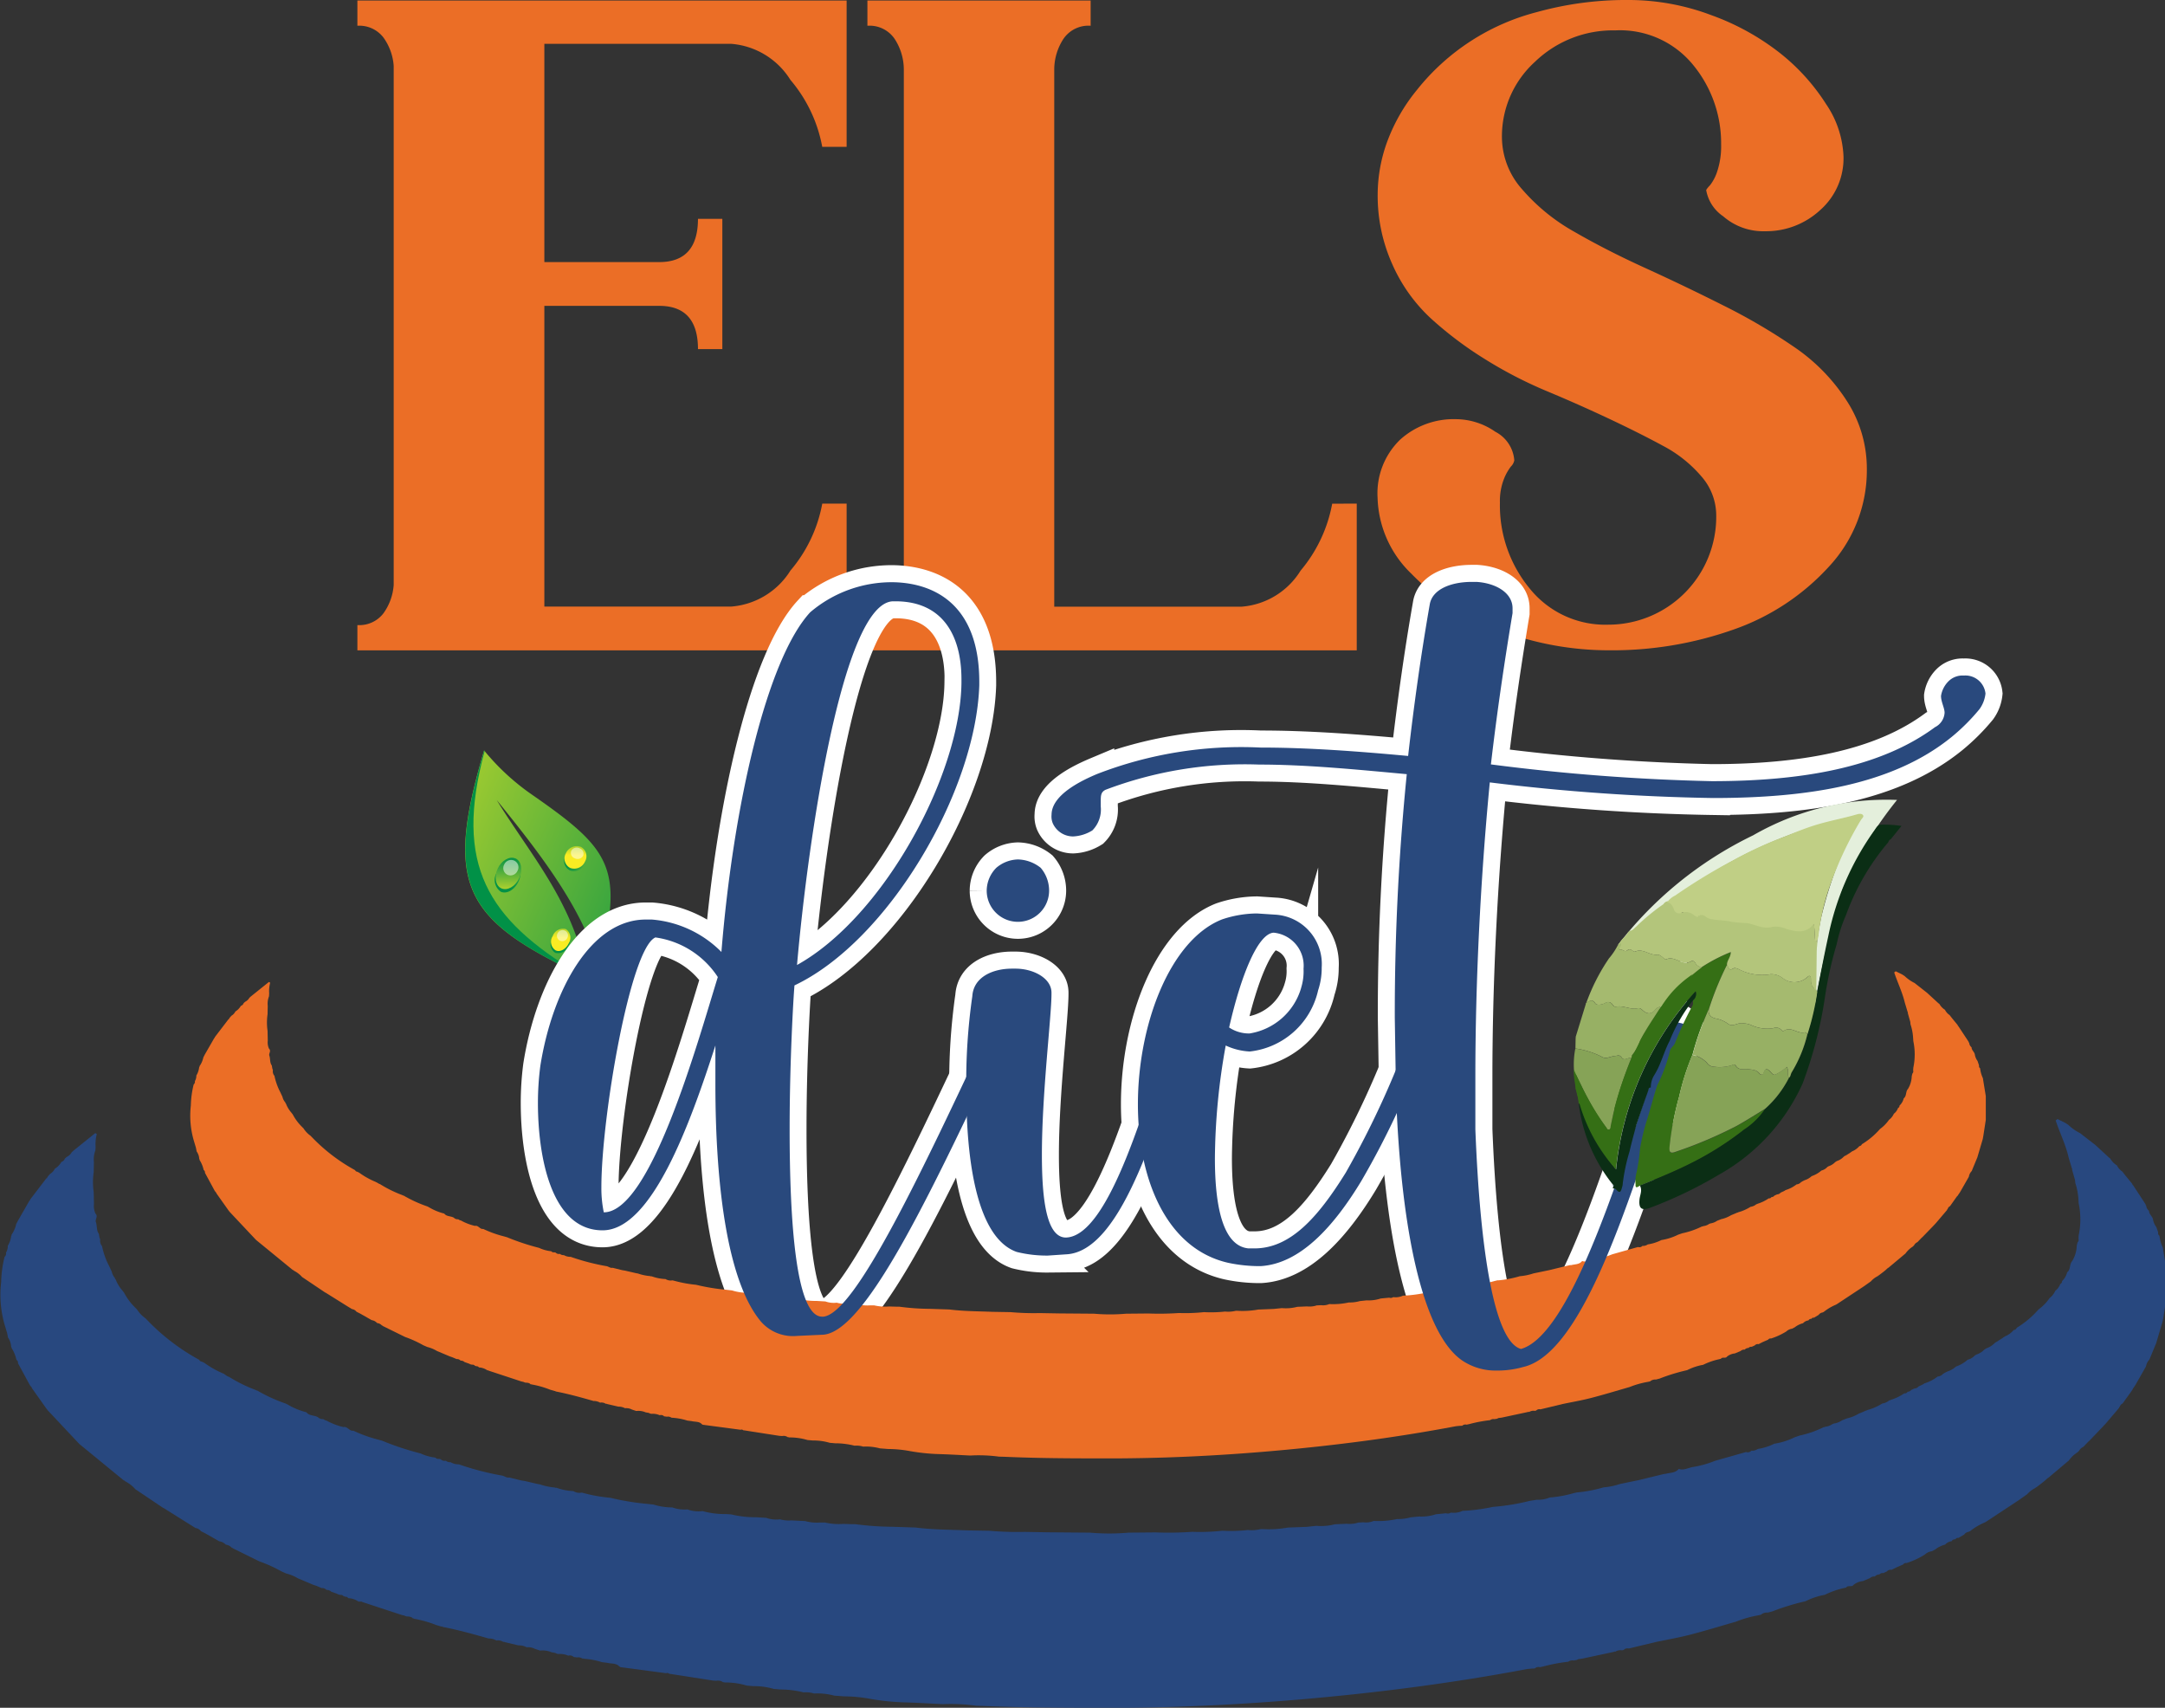 <svg xmlns="http://www.w3.org/2000/svg" xmlns:xlink="http://www.w3.org/1999/xlink" width="63.631" height="50.185" viewBox="0 0 63.631 50.185">
  <rect x="0" y="0" width="63.631" height="50.185" fill="#333333" stroke="none"/>
  <defs>
    <linearGradient id="linear-gradient" x1="1.408" y1="1.023" x2="-0.775" y2="-0.129" gradientUnits="objectBoundingBox">
      <stop offset="0" stop-color="#019147"/>
      <stop offset="1" stop-color="#f9ec23"/>
    </linearGradient>
    <linearGradient id="linear-gradient-2" x1="-0.095" y1="0.389" x2="-1.767" y2="-0.267" xlink:href="#linear-gradient"/>
    <linearGradient id="linear-gradient-3" x1="0.541" y1="0.635" x2="3.342" y2="0.635" xlink:href="#linear-gradient"/>
    <linearGradient id="linear-gradient-4" x1="0.335" y1="0.036" x2="0.31" y2="1.352" xlink:href="#linear-gradient"/>
    <linearGradient id="linear-gradient-5" x1="0.049" y1="-0.313" x2="2.972" y2="-0.313" xlink:href="#linear-gradient"/>
    <linearGradient id="linear-gradient-6" x1="-0.159" y1="-0.902" x2="-0.18" y2="0.395" xlink:href="#linear-gradient"/>
    <linearGradient id="linear-gradient-7" x1="1.54" y1="-0.324" x2="4.363" y2="-0.324" xlink:href="#linear-gradient"/>
    <linearGradient id="linear-gradient-8" x1="1.335" y1="-0.921" x2="1.311" y2="0.392" xlink:href="#linear-gradient"/>
  </defs>
  <g id="Group_9" data-name="Group 9" transform="translate(-66.363 -39.399)">
    <path id="Path_1" data-name="Path 1" d="M91.6,80.146c.759-2.912.374-3.45-1.965-5.073a6.852,6.852,0,0,1-1.4-1.294c-1.182,3.995-.615,4.993,3.035,6.683-.389-2.209-1.668-3.6-2.663-5.224,1.142,1.408,2.573,3.207,2.989,4.909Z" transform="translate(-7.644 -12.327)" fill-rule="evenodd" fill="url(#linear-gradient)"/>
    <path id="Path_2" data-name="Path 2" d="M88.252,73.795l-.014-.017c-1.15,3.89-.644,4.938,2.756,6.551-2.643-1.6-3.659-3.171-2.742-6.534Z" transform="translate(-7.644 -12.327)" fill-rule="evenodd" fill="url(#linear-gradient-2)"/>
    <path id="Path_3" data-name="Path 3" d="M89.624,78.864c.177.078.226.338.111.582s-.346.377-.521.3a.422.422,0,0,1-.109-.579c.113-.245.346-.377.52-.3Z" transform="translate(-8.132 -14.142)" fill-rule="evenodd" fill="url(#linear-gradient-3)"/>
    <path id="Path_4" data-name="Path 4" d="M89.654,78.712c.174.078.224.337.11.582s-.348.376-.521.3-.224-.337-.112-.579.349-.377.523-.3Z" transform="translate(-8.142 -14.088)" fill-rule="evenodd" fill="url(#linear-gradient-4)"/>
    <path id="Path_5" data-name="Path 5" d="M89.743,78.814a.214.214,0,0,1,.1.3.224.224,0,0,1-.292.119.216.216,0,0,1-.1-.3.223.223,0,0,1,.292-.119Z" transform="translate(-8.27 -14.126)" fill="#fff" fill-rule="evenodd" opacity="0.5"/>
    <path id="Path_6" data-name="Path 6" d="M92.688,78.29a.308.308,0,0,1,.128.434.343.343,0,0,1-.433.189.308.308,0,0,1-.126-.432.344.344,0,0,1,.431-.191Z" transform="translate(-9.27 -13.936)" fill-rule="evenodd" fill="url(#linear-gradient-5)"/>
    <path id="Path_7" data-name="Path 7" d="M92.705,78.18a.312.312,0,0,1,.128.434.347.347,0,0,1-.433.189.31.31,0,0,1-.129-.432.348.348,0,0,1,.434-.19Z" transform="translate(-9.276 -13.897)" fill-rule="evenodd" fill="url(#linear-gradient-6)"/>
    <path id="Path_8" data-name="Path 8" d="M92.778,78.252a.165.165,0,0,1,.1.222.185.185,0,0,1-.245.071.167.167,0,0,1-.1-.223.185.185,0,0,1,.245-.071Z" transform="translate(-9.378 -13.924)" fill="#fff" fill-rule="evenodd" opacity="0.5"/>
    <path id="Path_9" data-name="Path 9" d="M92.029,82.061a.3.3,0,0,1,.087.42.318.318,0,0,1-.384.208.3.3,0,0,1-.086-.418.319.319,0,0,1,.382-.211Z" transform="translate(-9.05 -15.291)" fill-rule="evenodd" fill="url(#linear-gradient-7)"/>
    <path id="Path_10" data-name="Path 10" d="M92.049,81.952a.306.306,0,0,1,.087.42c-.083.173-.255.268-.384.208a.3.3,0,0,1-.088-.418.322.322,0,0,1,.384-.21Z" transform="translate(-9.057 -15.252)" fill-rule="evenodd" fill="url(#linear-gradient-8)"/>
    <path id="Path_11" data-name="Path 11" d="M92.115,82.025a.154.154,0,0,1,.074.214.163.163,0,0,1-.215.083.157.157,0,0,1-.074-.214.164.164,0,0,1,.215-.083Z" transform="translate(-9.151 -15.279)" fill="#fff" fill-rule="evenodd" opacity="0.5"/>
    <g id="Group_1" data-name="Group 1" transform="translate(76.867 39.399)">
      <path id="Path_12" data-name="Path 12" d="M82.738,39.423H97.117v4.3H96.4a4.207,4.207,0,0,0-.935-1.967,2.259,2.259,0,0,0-1.738-1.06H88.233V47.11h3.375q1.139,0,1.14-1.271h.716v3.828h-.716q0-1.271-1.14-1.271H88.233v8.837h5.495a2.258,2.258,0,0,0,1.738-1.059,4.206,4.206,0,0,0,.935-1.967h.716v4.312H82.738v-.742a.891.891,0,0,0,.767-.348,1.618,1.618,0,0,0,.3-.833V41.345a1.616,1.616,0,0,0-.3-.832.89.89,0,0,0-.767-.348Z" transform="translate(-82.738 -39.408)" fill="#eb6e26"/>
      <path id="Path_13" data-name="Path 13" d="M120.491,54.207v4.312H106.112v-.742a.891.891,0,0,0,.767-.348,1.618,1.618,0,0,0,.3-.833V41.436a1.654,1.654,0,0,0-.27-.885.888.888,0,0,0-.8-.386v-.742h6.561v.742a.887.887,0,0,0-.8.386,1.654,1.654,0,0,0-.27.885v15.8h5.509a2.239,2.239,0,0,0,1.731-1.059,4.238,4.238,0,0,0,.929-1.967Z" transform="translate(-91.119 -39.408)" fill="#eb6e26"/>
      <path id="Path_14" data-name="Path 14" d="M133.139,43.439a2.318,2.318,0,0,0,.592,1.521,5.708,5.708,0,0,0,1.534,1.249q.943.545,2.089,1.067t2.294,1.1a17.339,17.339,0,0,1,2.089,1.226,5.518,5.518,0,0,1,1.535,1.573,3.658,3.658,0,0,1,.592,2.013,4.149,4.149,0,0,1-1.126,2.875,6.836,6.836,0,0,1-2.82,1.846,10.693,10.693,0,0,1-3.624.6,9.062,9.062,0,0,1-3.251-.6,6.768,6.768,0,0,1-2.565-1.65,3.214,3.214,0,0,1-.994-2.232,2.193,2.193,0,0,1,.665-1.71,2.349,2.349,0,0,1,1.643-.6,2.047,2.047,0,0,1,1.155.371,1.031,1.031,0,0,1,.555.839.346.346,0,0,1-.1.182,1.527,1.527,0,0,0-.212.386,1.773,1.773,0,0,0-.11.674,3.836,3.836,0,0,0,.877,2.527,2.849,2.849,0,0,0,2.309,1.06,3.171,3.171,0,0,0,3.171-3.223,1.738,1.738,0,0,0-.43-1.128,3.807,3.807,0,0,0-1.125-.9q-.695-.377-1.593-.8t-1.826-.81a12.552,12.552,0,0,1-1.827-.945,10.757,10.757,0,0,1-1.592-1.2,4.817,4.817,0,0,1-1.125-1.581,4.916,4.916,0,0,1-.432-2.066,4.556,4.556,0,0,1,.278-1.536,5.3,5.3,0,0,1,.877-1.527,6.615,6.615,0,0,1,3.522-2.285,9.806,9.806,0,0,1,2.7-.356,6.886,6.886,0,0,1,2.433.447,7.232,7.232,0,0,1,2.024,1.12,6.059,6.059,0,0,1,1.344,1.49A2.937,2.937,0,0,1,143.178,44a2.026,2.026,0,0,1-.686,1.573,2.337,2.337,0,0,1-1.622.621,1.787,1.787,0,0,1-1.228-.439,1.171,1.171,0,0,1-.5-.772.658.658,0,0,1,.11-.136,1.334,1.334,0,0,0,.219-.425,2.363,2.363,0,0,0,.11-.786,3.615,3.615,0,0,0-.818-2.323,2.772,2.772,0,0,0-2.294-1.021,3.3,3.3,0,0,0-2.359.923A2.955,2.955,0,0,0,133.139,43.439Z" transform="translate(-99.5 -39.399)" fill="#eb6e26"/>
    </g>
    <g id="Group_2" data-name="Group 2" transform="translate(82.169 56.504)">
      <path id="Path_15" data-name="Path 15" d="M97.565,87.8c-.953-1.128-1.341-3.845-1.341-6.984V79.683c-.74,2.293-1.869,5.432-3.316,5.432-1.517,0-1.905-2.187-1.905-3.739a8.346,8.346,0,0,1,.071-1.094c.352-2.222,1.481-4.3,3.1-4.3h.176a3.243,3.243,0,0,1,2.046.953c.353-4.339,1.341-8.608,2.611-9.983a3.692,3.692,0,0,1,2.469-.882c1.27.036,2.5.742,2.5,2.928V69.1c-.106,3.139-2.681,7.514-5.432,8.819-.036.423-.142,2.258-.142,4.234,0,2.645.177,5.5.953,5.5H99.4c.953-.106,2.928-4.339,4.868-8.466.071-.141.106-.176.248-.176a.269.269,0,0,1,.141.035.239.239,0,0,1,.14.212.277.277,0,0,1-.035.106c-2.046,4.3-4.057,8.713-5.363,8.819l-.776.036A1.249,1.249,0,0,1,97.565,87.8ZM96.3,77.672a2.622,2.622,0,0,0-1.834-1.164c-.741.317-1.588,5.291-1.588,7.337a3.467,3.467,0,0,0,.071.742C94.32,84.586,95.7,79.612,96.3,77.672Zm7.16-8.642v-.106c0-1.306-.564-2.294-1.94-2.294h-.071c-1.482.036-2.5,6.985-2.822,10.688C101.163,75.908,103.421,71.746,103.456,69.03Z" transform="translate(-91.004 -66.066)" fill="#fff" stroke="#fff" stroke-miterlimit="10" stroke-width="1"/>
      <path id="Path_16" data-name="Path 16" d="M112.12,90.305c-1.2-.423-1.482-2.787-1.482-4.762a17.645,17.645,0,0,1,.176-2.752c.035-.564.6-.811,1.164-.811h.106c.529,0,1.058.283,1.058.706v.036c0,.67-.282,2.928-.282,4.726,0,1.341.141,2.434.706,2.434,1.305-.035,2.4-4.162,3.069-6.138a.306.306,0,0,1,.246-.176l.142.035a.251.251,0,0,1,.106.212v.106c-.776,2.223-1.835,6.385-3.563,6.455l-.53.036A3.662,3.662,0,0,1,112.12,90.305Zm-.882-10.618a.964.964,0,0,1,.282-.67,1.017,1.017,0,0,1,.635-.246,1.114,1.114,0,0,1,.67.246,1.032,1.032,0,0,1,.248.67.917.917,0,1,1-1.835,0Z" transform="translate(-98.044 -70.621)" fill="#fff" stroke="#fff" stroke-miterlimit="10" stroke-width="1"/>
      <path id="Path_17" data-name="Path 17" d="M121.148,91.51c-1.834-.423-2.645-2.5-2.645-4.657,0-2.363.953-4.832,2.47-5.432A3.278,3.278,0,0,1,122,81.245l.529.035a1.454,1.454,0,0,1,1.375,1.552,2.054,2.054,0,0,1-.106.67,2.318,2.318,0,0,1-2.01,1.8,1.884,1.884,0,0,1-.706-.176,19.222,19.222,0,0,0-.317,3.316c0,1.341.212,2.575.988,2.646h.176c1.059,0,1.87-.917,2.681-2.223a26.6,26.6,0,0,0,1.94-4.233.265.265,0,0,1,.247-.176l.142.035c.106.035.106.141.106.212v.106a24.443,24.443,0,0,1-1.976,4.3c-.811,1.341-1.8,2.434-2.963,2.5A4.425,4.425,0,0,1,121.148,91.51Zm2.152-8.078a1.648,1.648,0,0,0,.071-.564.974.974,0,0,0-.882-1.058c-.459.035-.952,1.235-1.3,2.786a1.053,1.053,0,0,0,.6.176A1.888,1.888,0,0,0,123.3,83.432Z" transform="translate(-100.864 -71.508)" fill="#fff" stroke="#fff" stroke-miterlimit="10" stroke-width="1"/>
      <path id="Path_18" data-name="Path 18" d="M126.644,88.96c-1.2-.776-1.835-3.915-1.975-7.866l-.036-2.223a70.509,70.509,0,0,1,.353-7.161c-1.517-.14-2.963-.282-4.339-.282a11.538,11.538,0,0,0-4.515.741c-.141.07-.141.176-.141.353v.141a.871.871,0,0,1-.247.7,1.172,1.172,0,0,1-.564.177.653.653,0,0,1-.6-.389.522.522,0,0,1-.035-.247c0-.6.917-1.022,1.341-1.2a11.723,11.723,0,0,1,4.8-.776c1.375,0,2.822.106,4.339.247q.265-2.328.635-4.445c.071-.458.635-.67,1.234-.67h.142c.564.036,1.058.318,1.058.776v.142c-.247,1.482-.459,2.928-.636,4.445a60.679,60.679,0,0,0,6.491.493c2.611,0,4.939-.387,6.561-1.587a.509.509,0,0,0,.282-.423c0-.142-.105-.318-.105-.495a.779.779,0,0,1,.211-.423.586.586,0,0,1,.459-.176.594.594,0,0,1,.636.529.951.951,0,0,1-.176.459,5.912,5.912,0,0,1-.812.811c-1.728,1.411-4.232,1.8-7.019,1.8a60.982,60.982,0,0,1-6.561-.459c-.282,2.928-.424,5.961-.424,8.642v1.552c.142,3.633.564,6.243,1.341,6.455,1.764-.493,3.493-7.337,4.375-9.418a.364.364,0,0,1,.246-.176l.141.035a.3.3,0,0,1,.142.247l-.036.106c-1.129,2.61-2.645,9.241-4.8,9.735a2.755,2.755,0,0,1-.776.106A1.764,1.764,0,0,1,126.644,88.96Z" transform="translate(-99.444 -66.066)" fill="#fff" stroke="#fff" stroke-miterlimit="10" stroke-width="1"/>
    </g>
    <g id="Group_3" data-name="Group 3" transform="translate(71.95 67.918)">
      <path id="Path_19" data-name="Path 19" d="M78.123,92.681a.025.025,0,0,0-.028-.017l-1.08-.884-.008-.007-.768-.817,0,0-.035-.044h0l-.36-.508a.018.018,0,0,0-.012-.023l-.035-.046,0,0-.287-.53a.086.086,0,0,0-.038-.083.9.9,0,0,0-.124-.3.02.02,0,0,0-.006-.027.408.408,0,0,0-.076-.217l-.021-.109-.063-.211a2.614,2.614,0,0,1-.087-1.03,2.806,2.806,0,0,1,.083-.618.11.11,0,0,0,.036-.1.307.307,0,0,0,.043-.165.593.593,0,0,0,.083-.244.019.019,0,0,0,.008-.027.681.681,0,0,0,.114-.259l.043-.085.28-.487a.02.02,0,0,0,.014-.024l.391-.512.008-.011a.021.021,0,0,0,.021-.024l.026-.034.043-.049a.3.3,0,0,0,.117-.126.456.456,0,0,0,.16-.164l0,0a.125.125,0,0,0,.081-.079l.044-.041a.288.288,0,0,0,.127-.119h0l.046-.041,0,0,.527-.423.037.022a.952.952,0,0,0-.03.313l-.005.087a.606.606,0,0,0-.037.28l-.005.247a1.692,1.692,0,0,0,0,.489l.006.287a.447.447,0,0,0,.037.237c.074.067-.02.143.012.212.028.092.008.2.069.28l.016.092.017.045v0a.2.2,0,0,0,.045.167,1.859,1.859,0,0,0,.173.484l.063.134h0a.363.363,0,0,0,.087.168.018.018,0,0,0,.012.024.883.883,0,0,0,.164.274l.007.011.031.038,0,0a1.474,1.474,0,0,0,.281.375l.037.038a.771.771,0,0,0,.205.215l.073.075a5.242,5.242,0,0,0,1.239.938h0c.013.038.049.041.08.052l.047.027a2.33,2.33,0,0,0,.472.263h0l.055.028h0l.042.026.038.015a3.545,3.545,0,0,0,.659.323.018.018,0,0,0,.025.008,3.905,3.905,0,0,0,.711.325l.007.008.01,0a1.677,1.677,0,0,0,.473.2c.072.095.2.067.284.123a.152.152,0,0,0,.124.043h0l.044.026.04.012a1.6,1.6,0,0,0,.411.158c.1-.024.145.106.242.089a3.312,3.312,0,0,0,.618.221l.081.023a7.03,7.03,0,0,0,.941.312,1.137,1.137,0,0,0,.36.1.092.092,0,0,0,.088.031l.04.008a.127.127,0,0,0,.125.037h0a.156.156,0,0,0,.117.037.376.376,0,0,0,.2.051,6.705,6.705,0,0,0,1.07.277c.054.018.1.057.165.045l.286.071.081.013.328.076.041.006a1.473,1.473,0,0,0,.368.078.042.042,0,0,0,.038.005,1.367,1.367,0,0,0,.411.082h0a.29.29,0,0,0,.206.038h0l.117.03a3.682,3.682,0,0,0,.573.1,6.187,6.187,0,0,0,.9.148l.158.018a1.541,1.541,0,0,0,.459.07.852.852,0,0,0,.368.048.773.773,0,0,0,.37.042,2.018,2.018,0,0,0,.571.072l.128.008a2.426,2.426,0,0,0,.6.069l.25.015a.721.721,0,0,0,.328.037h.007a.781.781,0,0,0,.273.026l.338.017a1.072,1.072,0,0,0,.361.035l.125,0a1.471,1.471,0,0,0,.446.033l.207.006.086,0a7.018,7.018,0,0,0,.891.063l.58.019c.421.053.844.052,1.267.069l.532.009a7.669,7.669,0,0,0,.858.028l.571.01,1.024.008a5.369,5.369,0,0,0,.942,0l.654-.006a8.408,8.408,0,0,0,.9-.014,5.219,5.219,0,0,0,.736-.026,3.846,3.846,0,0,0,.62-.017.943.943,0,0,0,.314-.022l.049,0a2.564,2.564,0,0,0,.611-.037l.456-.018.237-.024h.005a1.311,1.311,0,0,0,.45-.038l.285-.012a.679.679,0,0,0,.287-.03l.124-.006a.479.479,0,0,0,.245-.033,2.14,2.14,0,0,0,.572-.047,1.112,1.112,0,0,0,.328-.041l.2-.021a1.131,1.131,0,0,0,.411-.055l.251-.024a.128.128,0,0,0,.117-.016h0a.507.507,0,0,0,.284-.042,4.362,4.362,0,0,0,.741-.1,5.407,5.407,0,0,0,.9-.147l.167-.027a.734.734,0,0,0,.321-.056,2.945,2.945,0,0,0,.579-.105l.075-.018.043,0a3.246,3.246,0,0,0,.611-.12h0a1.712,1.712,0,0,0,.4-.082l.454-.094.615-.149.04,0c.111-.031.239-.015.323-.121.118.042.222-.022.332-.044a2.447,2.447,0,0,0,.551-.153l.758-.215a.118.118,0,0,0,.13-.033.233.233,0,0,0,.157-.043,1.307,1.307,0,0,0,.4-.128h0a1.722,1.722,0,0,0,.495-.159l.121-.041a2.413,2.413,0,0,0,.577-.2.038.038,0,0,0,.036-.01.359.359,0,0,0,.18-.068h.014l.011-.01a.458.458,0,0,0,.205-.079l.122-.048a.927.927,0,0,0,.287-.115l.123-.051.056-.025h.014l.011-.009a1.346,1.346,0,0,0,.369-.162h0a.324.324,0,0,0,.173-.079h.017l.014-.01a1.192,1.192,0,0,0,.329-.159.081.081,0,0,0,.081-.038.1.1,0,0,0,.086-.042l.079-.037a.144.144,0,0,0,.106-.052l.1-.046.046-.029a1,1,0,0,0,.321-.167.19.19,0,0,0,.138-.074.022.022,0,0,0,.026-.012l.076-.038h0a.534.534,0,0,0,.205-.119h0a.834.834,0,0,0,.285-.164h0a.351.351,0,0,0,.184-.114h.013l.008-.01a.472.472,0,0,0,.2-.123l.047-.031a.493.493,0,0,0,.205-.129l.044-.031a.016.016,0,0,0,.023-.014l.01,0,.049-.031.041-.025.079-.056h0a.567.567,0,0,0,.214-.154l0,0a.086.086,0,0,0,.073-.055h0a2.267,2.267,0,0,0,.534-.449h0a1.115,1.115,0,0,0,.262-.267l0,0a.451.451,0,0,0,.144-.18h0a.352.352,0,0,0,.121-.166.077.077,0,0,0,.045-.073.431.431,0,0,0,.124-.214c.091-.069.051-.2.123-.273a.776.776,0,0,0,.113-.381l.02-.077a.083.083,0,0,0,.021-.087l.005-.082a1.9,1.9,0,0,0,0-.781l-.008-.117a1.521,1.521,0,0,0-.074-.375l-.008-.076-.072-.255a.026.026,0,0,0-.005-.032l-.084-.28v0c-.073-.305-.212-.586-.311-.883l.044-.035.191.094.072.047a1.169,1.169,0,0,0,.294.205l0,0,.046.037h0l.321.252h0l.326.3.036.028a.481.481,0,0,0,.164.171l.008-.01-.01.009a.393.393,0,0,0,.135.153l.062.08.178.217a.028.028,0,0,0,.017.029l.272.412h0l.037.059a.015.015,0,0,0,.011.021.188.188,0,0,0,.07.131v0c0,.081.073.127.094.2a.429.429,0,0,0,.081.2l.045.132a.077.077,0,0,0,.031.084h0a.921.921,0,0,0,.082.292l.011.074.074.451v.7l-.069.448-.019.11-.16.543h0l-.119.287-.047.115a.307.307,0,0,0-.084.168h0l-.254.444h0l-.034.052v0l-.032.046,0,.006L127,90.5l-.2.283a.135.135,0,0,0-.071.087.021.021,0,0,0-.015.025l-.325.382-.078.084-.318.328-.034.03-.118.123a.208.208,0,0,0-.1.095l-.04.038h0a.76.76,0,0,0-.211.2h0l-.492.412-.034.022-.072.066-.01.007-.038.031,0,0-.146.111a.017.017,0,0,0-.019.015.648.648,0,0,0-.207.156l-.2.142-.777.513-.047.029a1.5,1.5,0,0,0-.364.216l-.038.016a.16.16,0,0,0-.107.068l-.14.085a.058.058,0,0,0-.067.026l-.013.006a.086.086,0,0,0-.08.046h0a.247.247,0,0,0-.159.082h0a.68.68,0,0,0-.244.12l-.083.043a.3.3,0,0,0-.165.079,1.973,1.973,0,0,1-.45.208.085.085,0,0,0-.087.036l-.118.051-.06.027-.1.052a.119.119,0,0,0-.115.038l-.089.04a.1.1,0,0,0-.093.034.148.148,0,0,0-.112.049.152.152,0,0,0-.119.04h0l-.171.072h0a.436.436,0,0,0-.228.091c-.044.068-.137,0-.182.067l-.07.016h0a2,2,0,0,0-.451.16h0a1.7,1.7,0,0,0-.469.156l-.062.015a5.513,5.513,0,0,0-.747.233l-.112.029a.229.229,0,0,0-.171.055l-.074.015a2.679,2.679,0,0,0-.53.151c-.377.108-.752.223-1.132.321-.275.071-.555.119-.833.177l-.653.157h0a.126.126,0,0,0-.125.035l-.04.009a.237.237,0,0,0-.167.034.031.031,0,0,0-.036,0l-.776.166-.085.01-.05.022-.072.012a.171.171,0,0,0-.13.03,4.107,4.107,0,0,0-.61.115l-.078.017a.137.137,0,0,0-.128.031l0,0a1.935,1.935,0,0,0-.2.017c-1.759.333-3.532.562-5.313.72-1.7.151-3.41.231-5.12.223-.94,0-1.879-.006-2.819-.047l-.169-.005A4.458,4.458,0,0,0,98,98.113c-.314-.015-.629-.035-.944-.043a5.831,5.831,0,0,1-.812-.085,3.633,3.633,0,0,0-.656-.064l-.242-.019a1.575,1.575,0,0,0-.489-.051.675.675,0,0,0-.255-.027,2.335,2.335,0,0,0-.57-.071l-.16-.014a1.673,1.673,0,0,0-.494-.068l-.16-.014a1.819,1.819,0,0,0-.538-.076l-.019-.007-.021,0a.208.208,0,0,0-.164-.034l-.085-.006-1.02-.159-.042-.005a.064.064,0,0,0-.074-.014l-1.116-.148-.038-.026-.009-.012c-.082-.061-.184-.044-.276-.068l-.128-.016a1.832,1.832,0,0,0-.444-.083L89.235,97l-.017,0a.171.171,0,0,0-.13-.028l-.083-.011a.125.125,0,0,0-.125-.034h-.008a.509.509,0,0,0-.235-.04l-.04-.006-.044-.021-.09-.016a.542.542,0,0,0-.276-.04l-.13-.043a.348.348,0,0,0-.2-.038.4.4,0,0,0-.2-.047l-.33-.077a.035.035,0,0,0-.036-.005.219.219,0,0,0-.167-.035.375.375,0,0,0-.194-.049c-.369-.106-.738-.208-1.115-.281h0l-.013-.013-.017,0-.131-.038a2.7,2.7,0,0,0-.533-.152L85.1,96.02h-.019c-.045-.051-.106-.045-.165-.05l.005,0-.049-.02-.071-.017-.953-.314-.018-.01h-.021a.47.47,0,0,0-.246-.085h0a.082.082,0,0,0-.085-.034.021.021,0,0,0-.028-.009.093.093,0,0,0-.1-.035.015.015,0,0,0-.023-.007l-.058-.027-.13-.046a.156.156,0,0,0-.116-.042.132.132,0,0,0-.115-.045l-.125-.053-.081-.028-.375-.158h0a1.029,1.029,0,0,0-.283-.117l-.117-.051a3.373,3.373,0,0,0-.537-.244h0l-.656-.323a.014.014,0,0,0-.021-.011.218.218,0,0,0-.143-.074h0a.266.266,0,0,0-.16-.086h0l-.332-.189-.114-.058a.2.2,0,0,0-.131-.077l-.132-.08-.648-.405-.006,0-.683-.459h0A.82.82,0,0,0,78.123,92.681Z" transform="translate(-75.073 -83.859)" fill="#eb6e26"/>
    </g>
    <g id="Group_4" data-name="Group 4" transform="translate(66.363 72.294)">
      <path id="Path_20" data-name="Path 20" d="M70.038,101.315a.03.03,0,0,0-.033-.021l-1.3-1.065-.01-.008-.925-.985,0,0-.042-.053h0l-.434-.613a.021.021,0,0,0-.015-.028l-.041-.055,0,0-.346-.639a.1.1,0,0,0-.046-.1,1.085,1.085,0,0,0-.149-.358.024.024,0,0,0-.008-.033.493.493,0,0,0-.09-.262l-.026-.132-.076-.255a3.146,3.146,0,0,1-.1-1.241,3.376,3.376,0,0,1,.1-.745.131.131,0,0,0,.043-.126.369.369,0,0,0,.052-.2.7.7,0,0,0,.1-.294.023.023,0,0,0,.01-.032.837.837,0,0,0,.137-.312l.052-.1.337-.587a.024.024,0,0,0,.017-.029l.472-.617.009-.013a.025.025,0,0,0,.026-.029l.031-.041.052-.058a.363.363,0,0,0,.14-.153.551.551,0,0,0,.193-.2l0,0a.15.15,0,0,0,.1-.095l.053-.049a.343.343,0,0,0,.153-.143h0l.055-.049,0,0,.635-.51.044.026a1.153,1.153,0,0,0-.035.377l-.006.105a.72.72,0,0,0-.044.337l-.006.3a2.044,2.044,0,0,0,0,.59l.008.346a.539.539,0,0,0,.044.285c.089.08-.023.172.015.255.035.111.01.237.084.337l.019.111.021.053v0a.248.248,0,0,0,.054.2,2.245,2.245,0,0,0,.208.583l.076.162h0a.445.445,0,0,0,.1.2.023.023,0,0,0,.015.029,1.063,1.063,0,0,0,.2.33l.008.013.038.046,0,0a1.754,1.754,0,0,0,.339.452l.045.046a.9.9,0,0,0,.248.259l.088.091a6.294,6.294,0,0,0,1.493,1.13h0c.016.046.059.049.1.063l.058.032a2.813,2.813,0,0,0,.57.317h0L73,98.2h0l.05.031.047.018a4.273,4.273,0,0,0,.793.389.022.022,0,0,0,.03.01,4.7,4.7,0,0,0,.857.391l.008.01.012,0a2.031,2.031,0,0,0,.571.239c.087.114.236.081.343.148a.183.183,0,0,0,.149.052h0l.052.031.049.015a1.953,1.953,0,0,0,.495.19c.121-.029.174.127.293.106a3.97,3.97,0,0,0,.744.266l.1.028a8.379,8.379,0,0,0,1.133.375,1.384,1.384,0,0,0,.434.122.112.112,0,0,0,.106.037l.049.01a.155.155,0,0,0,.151.044h0a.189.189,0,0,0,.141.044.446.446,0,0,0,.239.062,8.188,8.188,0,0,0,1.289.334c.065.021.124.068.2.054l.345.086.1.015.394.092.05.006a1.746,1.746,0,0,0,.443.094.05.05,0,0,0,.046.006,1.653,1.653,0,0,0,.5.1h0a.347.347,0,0,0,.248.045h.005l.14.036a4.424,4.424,0,0,0,.691.115,7.478,7.478,0,0,0,1.084.179l.19.021a1.834,1.834,0,0,0,.552.084,1.034,1.034,0,0,0,.443.058.936.936,0,0,0,.446.05,2.471,2.471,0,0,0,.688.087l.155.01a2.959,2.959,0,0,0,.728.083l.3.018a.87.87,0,0,0,.4.044h.008a.934.934,0,0,0,.329.031l.407.02a1.291,1.291,0,0,0,.435.043l.151,0a1.808,1.808,0,0,0,.538.04l.25.008.1,0a8.6,8.6,0,0,0,1.074.076l.7.023c.507.064,1.017.063,1.527.084l.641.011a9.426,9.426,0,0,0,1.034.033l.688.012,1.234.01a6.447,6.447,0,0,0,1.135,0l.789-.007a10.009,10.009,0,0,0,1.083-.017,6.111,6.111,0,0,0,.886-.032,4.536,4.536,0,0,0,.747-.021,1.109,1.109,0,0,0,.379-.027l.06,0a3.107,3.107,0,0,0,.736-.045l.55-.021.285-.03h.005a1.612,1.612,0,0,0,.543-.046l.344-.015a.82.82,0,0,0,.346-.036l.149-.007a.576.576,0,0,0,.3-.04,2.589,2.589,0,0,0,.689-.056,1.331,1.331,0,0,0,.4-.05l.245-.024a1.347,1.347,0,0,0,.495-.066l.3-.03a.151.151,0,0,0,.14-.019h0a.61.61,0,0,0,.343-.051,5.36,5.36,0,0,0,.892-.117,6.539,6.539,0,0,0,1.085-.177l.2-.032a.9.9,0,0,0,.387-.067,3.529,3.529,0,0,0,.7-.127l.09-.021.051-.005a3.928,3.928,0,0,0,.736-.144h0a2.071,2.071,0,0,0,.487-.1l.548-.113.741-.18.048-.005c.134-.038.289-.019.389-.145.142.051.267-.027.4-.053a2.988,2.988,0,0,0,.665-.184l.913-.259a.145.145,0,0,0,.157-.039.286.286,0,0,0,.19-.052,1.6,1.6,0,0,0,.485-.154h.005a2.053,2.053,0,0,0,.6-.192l.146-.049a2.934,2.934,0,0,0,.7-.245.046.046,0,0,0,.043-.012.435.435,0,0,0,.217-.081h.017l.013-.012a.538.538,0,0,0,.247-.095l.147-.058a1.127,1.127,0,0,0,.346-.139l.148-.061.068-.031.017,0,.013-.012a1.622,1.622,0,0,0,.446-.194h0a.388.388,0,0,0,.208-.095h.021l.017-.011a1.457,1.457,0,0,0,.4-.192.1.1,0,0,0,.1-.047.12.12,0,0,0,.1-.05l.095-.045a.17.17,0,0,0,.127-.062l.117-.055.055-.035a1.226,1.226,0,0,0,.387-.2.232.232,0,0,0,.167-.09.027.027,0,0,0,.031-.014l.092-.046h0a.659.659,0,0,0,.248-.144h0a1,1,0,0,0,.343-.2h0a.431.431,0,0,0,.223-.137h.015l.01-.012a.569.569,0,0,0,.242-.148l.058-.038a.6.6,0,0,0,.247-.155l.053-.038c.015.005.024,0,.028-.017l.012-.005.059-.038.049-.03.1-.068h0a.681.681,0,0,0,.258-.186l0,0a.1.1,0,0,0,.089-.067h0a2.725,2.725,0,0,0,.643-.541h0a1.346,1.346,0,0,0,.316-.322l0-.005a.542.542,0,0,0,.173-.217h0a.42.42,0,0,0,.146-.2.091.091,0,0,0,.054-.088.513.513,0,0,0,.15-.258c.11-.082.061-.237.148-.329a.929.929,0,0,0,.135-.459l.024-.092a.1.1,0,0,0,.026-.105l.006-.1a2.291,2.291,0,0,0,0-.941l-.009-.142a1.831,1.831,0,0,0-.089-.451l-.01-.091-.087-.307a.031.031,0,0,0-.006-.038l-.1-.337v-.006c-.088-.368-.256-.706-.375-1.063l.053-.042.23.113.087.057a1.421,1.421,0,0,0,.354.248l0,0,.055.044h0l.387.3v0l.393.362.043.034a.575.575,0,0,0,.2.206l.01-.012-.012.011a.473.473,0,0,0,.163.183l.075.1.216.262a.032.032,0,0,0,.02.035l.328.5h0l.044.071a.019.019,0,0,0,.013.025.227.227,0,0,0,.085.158v0c0,.1.089.153.114.239a.517.517,0,0,0,.1.237l.055.158a.092.092,0,0,0,.038.1h0a1.122,1.122,0,0,0,.1.352l.013.089.089.543v.841l-.082.54-.023.133-.193.654h0l-.143.346-.057.139a.368.368,0,0,0-.1.2v0l-.305.536h0l-.041.062v0l-.039.056,0,.008-.057.087-.246.341a.159.159,0,0,0-.085.1.025.025,0,0,0-.019.03l-.392.461-.094.1-.382.4-.041.036-.142.149a.251.251,0,0,0-.123.114l-.048.046h0a.892.892,0,0,0-.253.239v0l-.593.5-.041.027-.087.08-.011.008-.047.038,0,0-.175.134a.02.02,0,0,0-.024.018.786.786,0,0,0-.249.188l-.243.172-.937.618-.057.035a1.794,1.794,0,0,0-.439.259l-.046.02a.2.2,0,0,0-.13.081l-.169.1a.071.071,0,0,0-.081.032l-.016.008a.1.1,0,0,0-.1.055h0a.3.3,0,0,0-.192.1l0,0a.8.8,0,0,0-.294.144l-.1.052a.356.356,0,0,0-.2.094,2.319,2.319,0,0,1-.541.251.1.1,0,0,0-.1.043l-.142.062-.072.032-.125.063a.144.144,0,0,0-.139.047l-.106.049a.118.118,0,0,0-.112.04.178.178,0,0,0-.135.059.184.184,0,0,0-.143.048h0l-.207.087v0a.535.535,0,0,0-.275.11c-.053.081-.165,0-.219.081l-.084.019h0a2.432,2.432,0,0,0-.543.194h0a2.07,2.07,0,0,0-.565.188l-.075.018a6.809,6.809,0,0,0-.9.281l-.134.035a.278.278,0,0,0-.207.065l-.089.019a3.221,3.221,0,0,0-.64.183c-.454.13-.906.269-1.364.387-.331.085-.669.143-1,.213l-.787.189h0a.151.151,0,0,0-.15.043l-.048.01a.288.288,0,0,0-.2.041.038.038,0,0,0-.043.005l-.935.2-.1.012-.06.027-.087.014a.2.2,0,0,0-.157.037,4.934,4.934,0,0,0-.735.139l-.094.02a.165.165,0,0,0-.154.038l0,0a2.233,2.233,0,0,0-.245.021c-2.119.4-4.256.677-6.4.868-2.053.182-4.11.278-6.171.269-1.132-.005-2.265-.007-3.4-.056l-.2-.006a5.427,5.427,0,0,0-.979-.047c-.379-.018-.758-.042-1.137-.052a7.055,7.055,0,0,1-.979-.1,4.353,4.353,0,0,0-.79-.077l-.291-.022a1.889,1.889,0,0,0-.59-.062.808.808,0,0,0-.308-.033,2.818,2.818,0,0,0-.686-.085l-.193-.017a2.03,2.03,0,0,0-.6-.081l-.192-.017a2.177,2.177,0,0,0-.649-.091l-.023-.008-.024,0a.253.253,0,0,0-.2-.042l-.1-.007-1.23-.192-.051-.006a.076.076,0,0,0-.089-.017l-1.346-.179-.046-.031-.011-.014c-.1-.074-.222-.053-.332-.082l-.154-.019a2.238,2.238,0,0,0-.535-.1l-.019-.01-.021.005a.209.209,0,0,0-.157-.034l-.1-.013a.152.152,0,0,0-.151-.04h-.009a.622.622,0,0,0-.284-.048l-.048-.008-.053-.025-.108-.019a.654.654,0,0,0-.332-.048l-.157-.052a.421.421,0,0,0-.239-.045.484.484,0,0,0-.244-.057l-.4-.094a.045.045,0,0,0-.044-.006.261.261,0,0,0-.2-.042.452.452,0,0,0-.234-.06c-.445-.128-.89-.251-1.344-.339h0l-.015-.016-.021.006-.157-.046a3.29,3.29,0,0,0-.643-.183l-.019-.011h-.022c-.054-.061-.128-.054-.2-.06l.006,0-.06-.024-.085-.021-1.149-.378-.021-.012H76.9a.567.567,0,0,0-.3-.1l0,0a.1.1,0,0,0-.1-.042.025.025,0,0,0-.033-.011.111.111,0,0,0-.115-.041.019.019,0,0,0-.028-.009l-.069-.032-.157-.056a.186.186,0,0,0-.14-.051.158.158,0,0,0-.139-.054l-.151-.065-.1-.033-.452-.191h0a1.221,1.221,0,0,0-.341-.14l-.14-.062a4.056,4.056,0,0,0-.647-.294h0l-.79-.389a.017.017,0,0,0-.025-.013.262.262,0,0,0-.173-.089h0a.324.324,0,0,0-.194-.1h0l-.4-.228-.137-.069a.235.235,0,0,0-.158-.092l-.16-.1-.78-.489-.008,0-.823-.553v0A.983.983,0,0,0,70.038,101.315Z" transform="translate(-66.363 -90.682)" fill="#28487f"/>
    </g>
    <g id="Group_5" data-name="Group 5" transform="translate(82.169 56.505)">
      <path id="Path_21" data-name="Path 21" d="M97.565,87.8c-.953-1.128-1.341-3.845-1.341-6.984V79.684c-.74,2.293-1.869,5.432-3.316,5.432-1.517,0-1.9-2.187-1.9-3.739a8.477,8.477,0,0,1,.071-1.094c.353-2.222,1.482-4.3,3.1-4.3h.176a3.243,3.243,0,0,1,2.046.953c.352-4.339,1.341-8.608,2.61-9.983a3.694,3.694,0,0,1,2.469-.882c1.271.036,2.5.742,2.5,2.928V69.1c-.105,3.139-2.681,7.514-5.432,8.819-.035.423-.142,2.257-.142,4.234,0,2.645.177,5.5.954,5.5H99.4c.953-.106,2.928-4.339,4.867-8.466.071-.141.106-.176.248-.176a.266.266,0,0,1,.14.035.239.239,0,0,1,.141.212.277.277,0,0,1-.035.106c-2.046,4.3-4.057,8.713-5.363,8.819l-.777.036A1.248,1.248,0,0,1,97.565,87.8ZM96.295,77.673a2.621,2.621,0,0,0-1.834-1.164c-.74.318-1.588,5.291-1.588,7.337a3.464,3.464,0,0,0,.071.741C94.319,84.587,95.695,79.613,96.295,77.673Zm7.161-8.642v-.106c0-1.306-.564-2.294-1.94-2.294h-.07c-1.482.036-2.5,6.985-2.823,10.688C101.163,75.909,103.421,71.747,103.456,69.031Z" transform="translate(-91.004 -66.067)" fill="#29497d"/>
      <path id="Path_22" data-name="Path 22" d="M112.119,90.306c-1.2-.423-1.482-2.787-1.482-4.762a17.62,17.62,0,0,1,.177-2.752c.035-.564.6-.811,1.164-.811h.106c.529,0,1.057.283,1.057.706v.036c0,.67-.282,2.928-.282,4.726,0,1.341.142,2.434.706,2.434,1.305-.035,2.4-4.162,3.069-6.138a.305.305,0,0,1,.246-.176l.142.035a.251.251,0,0,1,.105.212v.106c-.776,2.223-1.834,6.385-3.563,6.455l-.529.036A3.658,3.658,0,0,1,112.119,90.306Zm-.882-10.618a.963.963,0,0,1,.282-.67,1.02,1.02,0,0,1,.635-.246,1.117,1.117,0,0,1,.67.246,1.032,1.032,0,0,1,.247.67.917.917,0,1,1-1.834,0Z" transform="translate(-98.043 -70.622)" fill="#29497d"/>
      <path id="Path_23" data-name="Path 23" d="M121.148,91.511c-1.834-.423-2.646-2.5-2.646-4.657,0-2.363.953-4.832,2.47-5.432A3.282,3.282,0,0,1,122,81.246l.529.035a1.454,1.454,0,0,1,1.375,1.552,2.054,2.054,0,0,1-.105.67,2.318,2.318,0,0,1-2.01,1.8,1.884,1.884,0,0,1-.706-.176,19.133,19.133,0,0,0-.318,3.316c0,1.341.212,2.575.988,2.646h.175c1.059,0,1.87-.917,2.681-2.223a26.55,26.55,0,0,0,1.94-4.233.265.265,0,0,1,.247-.176l.142.035c.105.035.105.141.105.212v.106a24.443,24.443,0,0,1-1.976,4.3c-.811,1.341-1.8,2.434-2.963,2.5A4.419,4.419,0,0,1,121.148,91.511Zm2.151-8.078a1.635,1.635,0,0,0,.071-.564.974.974,0,0,0-.882-1.058c-.459.035-.952,1.235-1.305,2.786a1.055,1.055,0,0,0,.6.176A1.888,1.888,0,0,0,123.3,83.433Z" transform="translate(-100.864 -71.509)" fill="#29497d"/>
      <path id="Path_24" data-name="Path 24" d="M126.643,88.961c-1.2-.776-1.835-3.915-1.976-7.866l-.035-2.223a70.507,70.507,0,0,1,.352-7.161c-1.516-.14-2.963-.282-4.339-.282a11.543,11.543,0,0,0-4.515.741c-.14.07-.14.176-.14.353v.141a.871.871,0,0,1-.247.7,1.172,1.172,0,0,1-.564.177.654.654,0,0,1-.6-.389.522.522,0,0,1-.035-.247c0-.6.917-1.022,1.341-1.2a11.725,11.725,0,0,1,4.8-.776c1.375,0,2.822.106,4.339.247q.264-2.328.634-4.445c.071-.458.635-.67,1.235-.67h.142c.564.036,1.058.318,1.058.776v.142c-.247,1.482-.459,2.928-.636,4.445a60.676,60.676,0,0,0,6.491.493c2.611,0,4.939-.387,6.561-1.587a.509.509,0,0,0,.282-.423c0-.142-.105-.318-.105-.495a.776.776,0,0,1,.212-.423.585.585,0,0,1,.459-.176.594.594,0,0,1,.636.529.953.953,0,0,1-.177.459,5.871,5.871,0,0,1-.811.811c-1.728,1.411-4.232,1.8-7.02,1.8a60.984,60.984,0,0,1-6.561-.459c-.282,2.928-.424,5.961-.424,8.642v1.552c.142,3.633.565,6.243,1.341,6.455,1.764-.493,3.493-7.337,4.375-9.418a.362.362,0,0,1,.246-.176l.141.035a.3.3,0,0,1,.142.247l-.035.106c-1.129,2.61-2.646,9.241-4.8,9.735a2.759,2.759,0,0,1-.777.106A1.762,1.762,0,0,1,126.643,88.961Z" transform="translate(-99.444 -66.067)" fill="#29497d"/>
    </g>
    <g id="Group_7" data-name="Group 7" transform="translate(112.619 62.886)">
      <path id="Path_25" data-name="Path 25" d="M140.347,89.477a5.772,5.772,0,0,0,.1-.695,6.854,6.854,0,0,1,.175-.747c.121-.366.208-.742.332-1.108a4.719,4.719,0,0,0,.367-.988c.011-.1.108-.15.148-.239a10.168,10.168,0,0,1,.513-1.1c.032-.053.015-.112.022-.169a.238.238,0,0,0,.074-.259,9.13,9.13,0,0,0-2.339,5.232c-.051-.066-.085-.112-.12-.157a5.324,5.324,0,0,1-.885-1.62c-.019-.056-.013-.132-.092-.157a1.392,1.392,0,0,0-.089-.43h0l-.011-.261.014-.175c.132.266.246.514.377.754a5.208,5.208,0,0,0,.512.805c.023.028.037.075.083.069s.046-.065.055-.106q.038-.187.079-.372a11.9,11.9,0,0,1,.53-1.63l.01-.071h0a1.407,1.407,0,0,0,.239-.43c.178-.347.4-.665.611-.993a6.812,6.812,0,0,1,1.187-1.155,4.887,4.887,0,0,1,.874-.456c0,.149-.11.244-.112.371a8.97,8.97,0,0,0-.538,1.306,8.661,8.661,0,0,0-.479,1.35,7.114,7.114,0,0,0-.386,1.213,8.777,8.777,0,0,0-.285,1.5c-.012.14.027.187.165.137a12.729,12.729,0,0,0,1.811-.767c.284-.156.555-.332.833-.5a2.157,2.157,0,0,1-.618.609,9.105,9.105,0,0,1-1.477.946c-.518.264-1.053.481-1.591.7-.06.036-.133.094-.121-.046A.955.955,0,0,1,140.347,89.477Z" transform="translate(-138.5 -78.525)" fill="#356f15"/>
      <path id="Path_26" data-name="Path 26" d="M138.7,88.114c.078.024.073.1.092.157a5.324,5.324,0,0,0,.885,1.62c.035.045.069.091.12.157a9.13,9.13,0,0,1,2.339-5.232.238.238,0,0,1-.074.259,4.782,4.782,0,0,0-.689,1.192c-.174.328-.257.7-.455,1.013a.67.67,0,0,0-.1.364c-.07-.009-.065.058-.076.09-.12.334-.233.67-.349,1.006-.068.259-.141.518-.2.778a5.631,5.631,0,0,0-.2.943.39.39,0,0,1-.015.094c-.031.1-.047.248-.189.072-.015-.019-.06-.015-.09-.022l.017-.061c.013-.02.011-.036-.012-.047A4.7,4.7,0,0,1,138.7,88.114Z" transform="translate(-138.555 -79.171)" fill="#0b2e15"/>
      <path id="Path_27" data-name="Path 27" d="M140.467,80.322a11.119,11.119,0,0,1,3.99-3.246,7.855,7.855,0,0,1,4.232-1.041,11.714,11.714,0,0,0-1.6,2.625,24.628,24.628,0,0,0-.745,3.023q-.033.184-.063.366a9.413,9.413,0,0,1,.183-2.583,12.252,12.252,0,0,1,.625-1.9,4.423,4.423,0,0,1,.49-.915l.055-.075s.053-.151-.219-.062a13.158,13.158,0,0,0-4.294,1.747A13.749,13.749,0,0,0,140.467,80.322Z" transform="translate(-139.189 -76.015)" fill="#e4efdc"/>
      <g id="Group_6" data-name="Group 6" transform="translate(0 0.428)">
        <path id="Path_28" data-name="Path 28" d="M141.492,87.783c.538-.215,1.073-.432,1.591-.7a9.105,9.105,0,0,0,1.477-.946,2.158,2.158,0,0,0,.618-.609,3.105,3.105,0,0,0,.7-.908c.053-.041.049-.111.082-.165a3.883,3.883,0,0,0,.46-1.115A7.639,7.639,0,0,0,146.7,82.1c.109-.544.21-1.089.329-1.631a8.159,8.159,0,0,1,1.366-3.133c.051-.071.091-.157.2-.156a3.5,3.5,0,0,1,.589.037l-.317.392c-.046.015-.058.058-.078.095a6.962,6.962,0,0,0-1.225,2.1l-.028.07a4.164,4.164,0,0,0-.256.814,11.2,11.2,0,0,0-.336,1.491,12.382,12.382,0,0,1-.668,2.611,5.8,5.8,0,0,1-2.45,2.671,12.609,12.609,0,0,1-2.019.973c-.262.1-.352.028-.323-.248C141.5,88.05,141.574,87.918,141.492,87.783Z" transform="translate(-139.553 -76.861)" fill="#0b2e15"/>
        <path id="Path_29" data-name="Path 29" d="M146.334,83.285c-.14-.058-.162-.176-.159-.309a.122.122,0,0,0-.025-.085c-.029-.027-.056.006-.081.026a.559.559,0,0,1-.722.031.548.548,0,0,0-.355-.117,1.475,1.475,0,0,1-.89-.123c-.06-.033-.157-.076-.2-.051-.148.091-.151-.035-.194-.106,0-.128.115-.223.112-.371a4.888,4.888,0,0,0-.874.456c-.061-.032-.129-.055-.162-.125-.025-.052-.081-.09-.125-.063-.261.164-.484-.182-.742-.052-.018.009-.065-.033-.094-.056-.049-.042-.106-.091-.167-.083-.226.028-.418-.2-.654-.088-.015.007-.049-.013-.068-.028-.05-.04-.1-.058-.154-.012-.086.073-.154-.058-.236-.019-.029-.065-.013-.1-.028-.158,0-.012.03-.035.041-.047.062-.12.185-.185.24-.3l.042-.041a.038.038,0,0,0,.026-.012c.083-.01.124-.082.183-.126a6.185,6.185,0,0,1,.731-.61c.129-.085.029-.042.135-.114l.055-.018a.342.342,0,0,1,.241.217.155.155,0,0,0,.227.1.358.358,0,0,1,.342.065c.031.021.066.074.094.051.147-.12.239.025.359.056.206.053.423.038.636.09a3.976,3.976,0,0,0,.424.036c.251.03.48.191.753.108a.771.771,0,0,1,.407.066c.266.071.586.142.806-.146a1.24,1.24,0,0,1,.025.344c0,.06-.013.176.083.19,0,.1-.015.167-.019.269" transform="translate(-139.208 -78.117)" fill="#b3c57b"/>
        <path id="Path_30" data-name="Path 30" d="M146.368,88.407a3.105,3.105,0,0,1-.7.908c-.278.167-.55.343-.833.5a12.729,12.729,0,0,1-1.811.767c-.138.05-.177,0-.165-.137a8.778,8.778,0,0,1,.285-1.5,7.085,7.085,0,0,1,.387-1.214.794.794,0,0,1,.424.232.245.245,0,0,0,.192.112,1.173,1.173,0,0,0,.527-.037c.043-.021.1-.043.122,0,.095.166.257.095.389.114.114.017.225.013.307.117.037.047.1.073.13-.015.055-.171.136-.094.205-.021.046.049.089.11.156.067a1.287,1.287,0,0,0,.319-.218C146.37,88.182,146.313,88.3,146.368,88.407Z" transform="translate(-140.048 -80.645)" fill="#86a357"/>
        <path id="Path_31" data-name="Path 31" d="M145.193,83.593c.043.072.046.2.194.106.04-.025.137.019.2.051a1.475,1.475,0,0,0,.89.123.548.548,0,0,1,.355.117.559.559,0,0,0,.722-.031c.024-.02.051-.053.081-.026a.122.122,0,0,1,.025.085c0,.133.019.251.158.309l.026.072a7.639,7.639,0,0,1-.289,1.242c-.024-.021-.054-.065-.069-.061-.214.065-.407-.19-.627-.04-.029.02-.059-.016-.08-.038a.205.205,0,0,0-.23-.041,1.121,1.121,0,0,1-.663-.1.777.777,0,0,0-.3-.047c-.121.01-.243.108-.368.014a.883.883,0,0,0-.349-.151c-.157-.033-.236-.112-.21-.278A8.971,8.971,0,0,1,145.193,83.593Z" transform="translate(-140.689 -79.16)" fill="#a5ba6f"/>
        <path id="Path_32" data-name="Path 32" d="M144.391,85.629c-.026.165.053.244.21.278a.883.883,0,0,1,.349.151c.125.094.248,0,.368-.014a.776.776,0,0,1,.3.047,1.121,1.121,0,0,0,.663.1.205.205,0,0,1,.23.041c.021.022.051.058.08.038.219-.149.412.106.627.04.015,0,.046.04.069.061a3.885,3.885,0,0,1-.46,1.115c-.033.055-.029.124-.082.165-.055-.1,0-.225-.06-.325a1.287,1.287,0,0,1-.319.218c-.067.043-.11-.018-.156-.067-.069-.074-.151-.15-.205.021-.028.089-.094.062-.13.015-.082-.1-.192-.1-.307-.117-.132-.019-.294.052-.389-.114-.023-.04-.08-.018-.122,0a1.173,1.173,0,0,1-.527.037.245.245,0,0,1-.192-.112.794.794,0,0,0-.424-.232A8.607,8.607,0,0,1,144.391,85.629Z" transform="translate(-140.424 -79.89)" fill="#97b064"/>
        <path id="Path_33" data-name="Path 33" d="M142.255,83.2c-.025-.052-.081-.09-.124-.063-.262.164-.485-.182-.743-.052-.017.009-.064-.032-.093-.056-.049-.042-.106-.091-.167-.083-.226.028-.418-.2-.654-.088-.015.007-.049-.013-.068-.028-.05-.04-.1-.058-.154-.012-.086.073-.154-.058-.236-.019-.029-.065.063-.093.048-.155a.237.237,0,0,1,0-.038l-.062.021v.01h-.008v.01l-.017.014c0,.012-.013.012-.017.023a1.965,1.965,0,0,1-.251.371,5.784,5.784,0,0,0-.666,1.307c.089-.04.164-.136.265.015.044.065.194.042.289-.008a.146.146,0,0,1,.216.042c.028.039.064.074.11.064.217-.047.42.1.638.045.055-.014.1.021.135.056.13.117.256.137.377-.015a.2.2,0,0,1,.166-.08,6.786,6.786,0,0,1,1.187-1.155C142.357,83.291,142.289,83.268,142.255,83.2Z" transform="translate(-138.676 -78.806)" fill="#a5ba6f"/>
        <path id="Path_34" data-name="Path 34" d="M138.852,85.335a.035.035,0,0,1,.008-.031c.089-.04.164-.136.266.015.044.065.193.042.288-.008a.146.146,0,0,1,.216.042c.028.039.064.074.11.064.217-.046.42.1.638.045.055-.014.1.021.135.056.13.117.256.137.377-.015a.2.2,0,0,1,.166-.08c-.209.328-.432.646-.611.993a1.407,1.407,0,0,1-.239.43l-.018-.017.017.017-.01.071c-.1-.011-.212.106-.284,0s-.128-.056-.208-.051c-.133.009-.266.107-.4.012a2.524,2.524,0,0,0-.757-.233l.006-.305a.027.027,0,0,0,0-.03" transform="translate(-138.499 -79.749)" fill="#97b064"/>
        <path id="Path_35" data-name="Path 35" d="M138.519,87.435a2.524,2.524,0,0,1,.757.233c.138.1.27,0,.4-.012.08-.005.139-.049.208.051s.187-.014.284,0a11.907,11.907,0,0,0-.53,1.63q-.04.186-.079.372c-.008.041.006.1-.055.106s-.06-.04-.083-.069a5.207,5.207,0,0,1-.512-.805c-.131-.239-.245-.488-.377-.754l-.014.175A2.444,2.444,0,0,1,138.519,87.435Z" transform="translate(-138.475 -80.538)" fill="#86a357"/>
        <path id="Path_36" data-name="Path 36" d="M140.267,93.722l-.012-.047C140.277,93.686,140.279,93.7,140.267,93.722Z" transform="translate(-139.113 -82.775)" fill="#29497d"/>
        <path id="Path_37" data-name="Path 37" d="M142.752,79.284a.59.59,0,0,1,.235-.2,16.64,16.64,0,0,1,1.693-1.031,11.379,11.379,0,0,1,1.247-.595c.4-.149.784-.323,1.192-.448s.8-.192,1.2-.309c.06-.018.146-.035.187.017s-.033.1-.06.147a10.424,10.424,0,0,0-.941,2.025,6.6,6.6,0,0,0-.305,1.368,1.342,1.342,0,0,1-.038.171c-.1-.013-.074-.09-.079-.152a1.3,1.3,0,0,0-.025-.356c-.226.294-.52.221-.791.149a.787.787,0,0,0-.416-.067c-.28.085-.513-.08-.77-.11a4,4,0,0,1-.434-.037c-.218-.053-.44-.037-.651-.092-.122-.031-.183-.182-.334-.06-.029.024-.1-.029-.13-.05a.366.366,0,0,0-.349-.067.159.159,0,0,1-.233-.1C142.912,79.392,142.869,79.3,142.752,79.284Z" transform="translate(-140.009 -76.682)" fill="#c0cf85"/>
        <path id="Path_38" data-name="Path 38" d="M141.123,87.735l-.017-.017.018.017Z" transform="translate(-139.418 -80.639)" fill="#86a357"/>
        <path id="Path_39" data-name="Path 39" d="M140.406,92.973" transform="translate(-139.167 -82.524)" fill="#356f15"/>
        <path id="Path_40" data-name="Path 40" d="M139.714,89.77a4.941,4.941,0,0,1-1.239-2.776l0-.16a8.852,8.852,0,0,0,.978,1.741s.136.253.219-.611a9.225,9.225,0,0,1,.859-2.162c.4-.487.527-1.149,1.428-1.762l-.439.649-.922,1.382-.486,1.294-.479,1.4-.112.443Z" transform="translate(-138.475 -79.321)" fill="#356f15"/>
      </g>
    </g>
  </g>
</svg>
